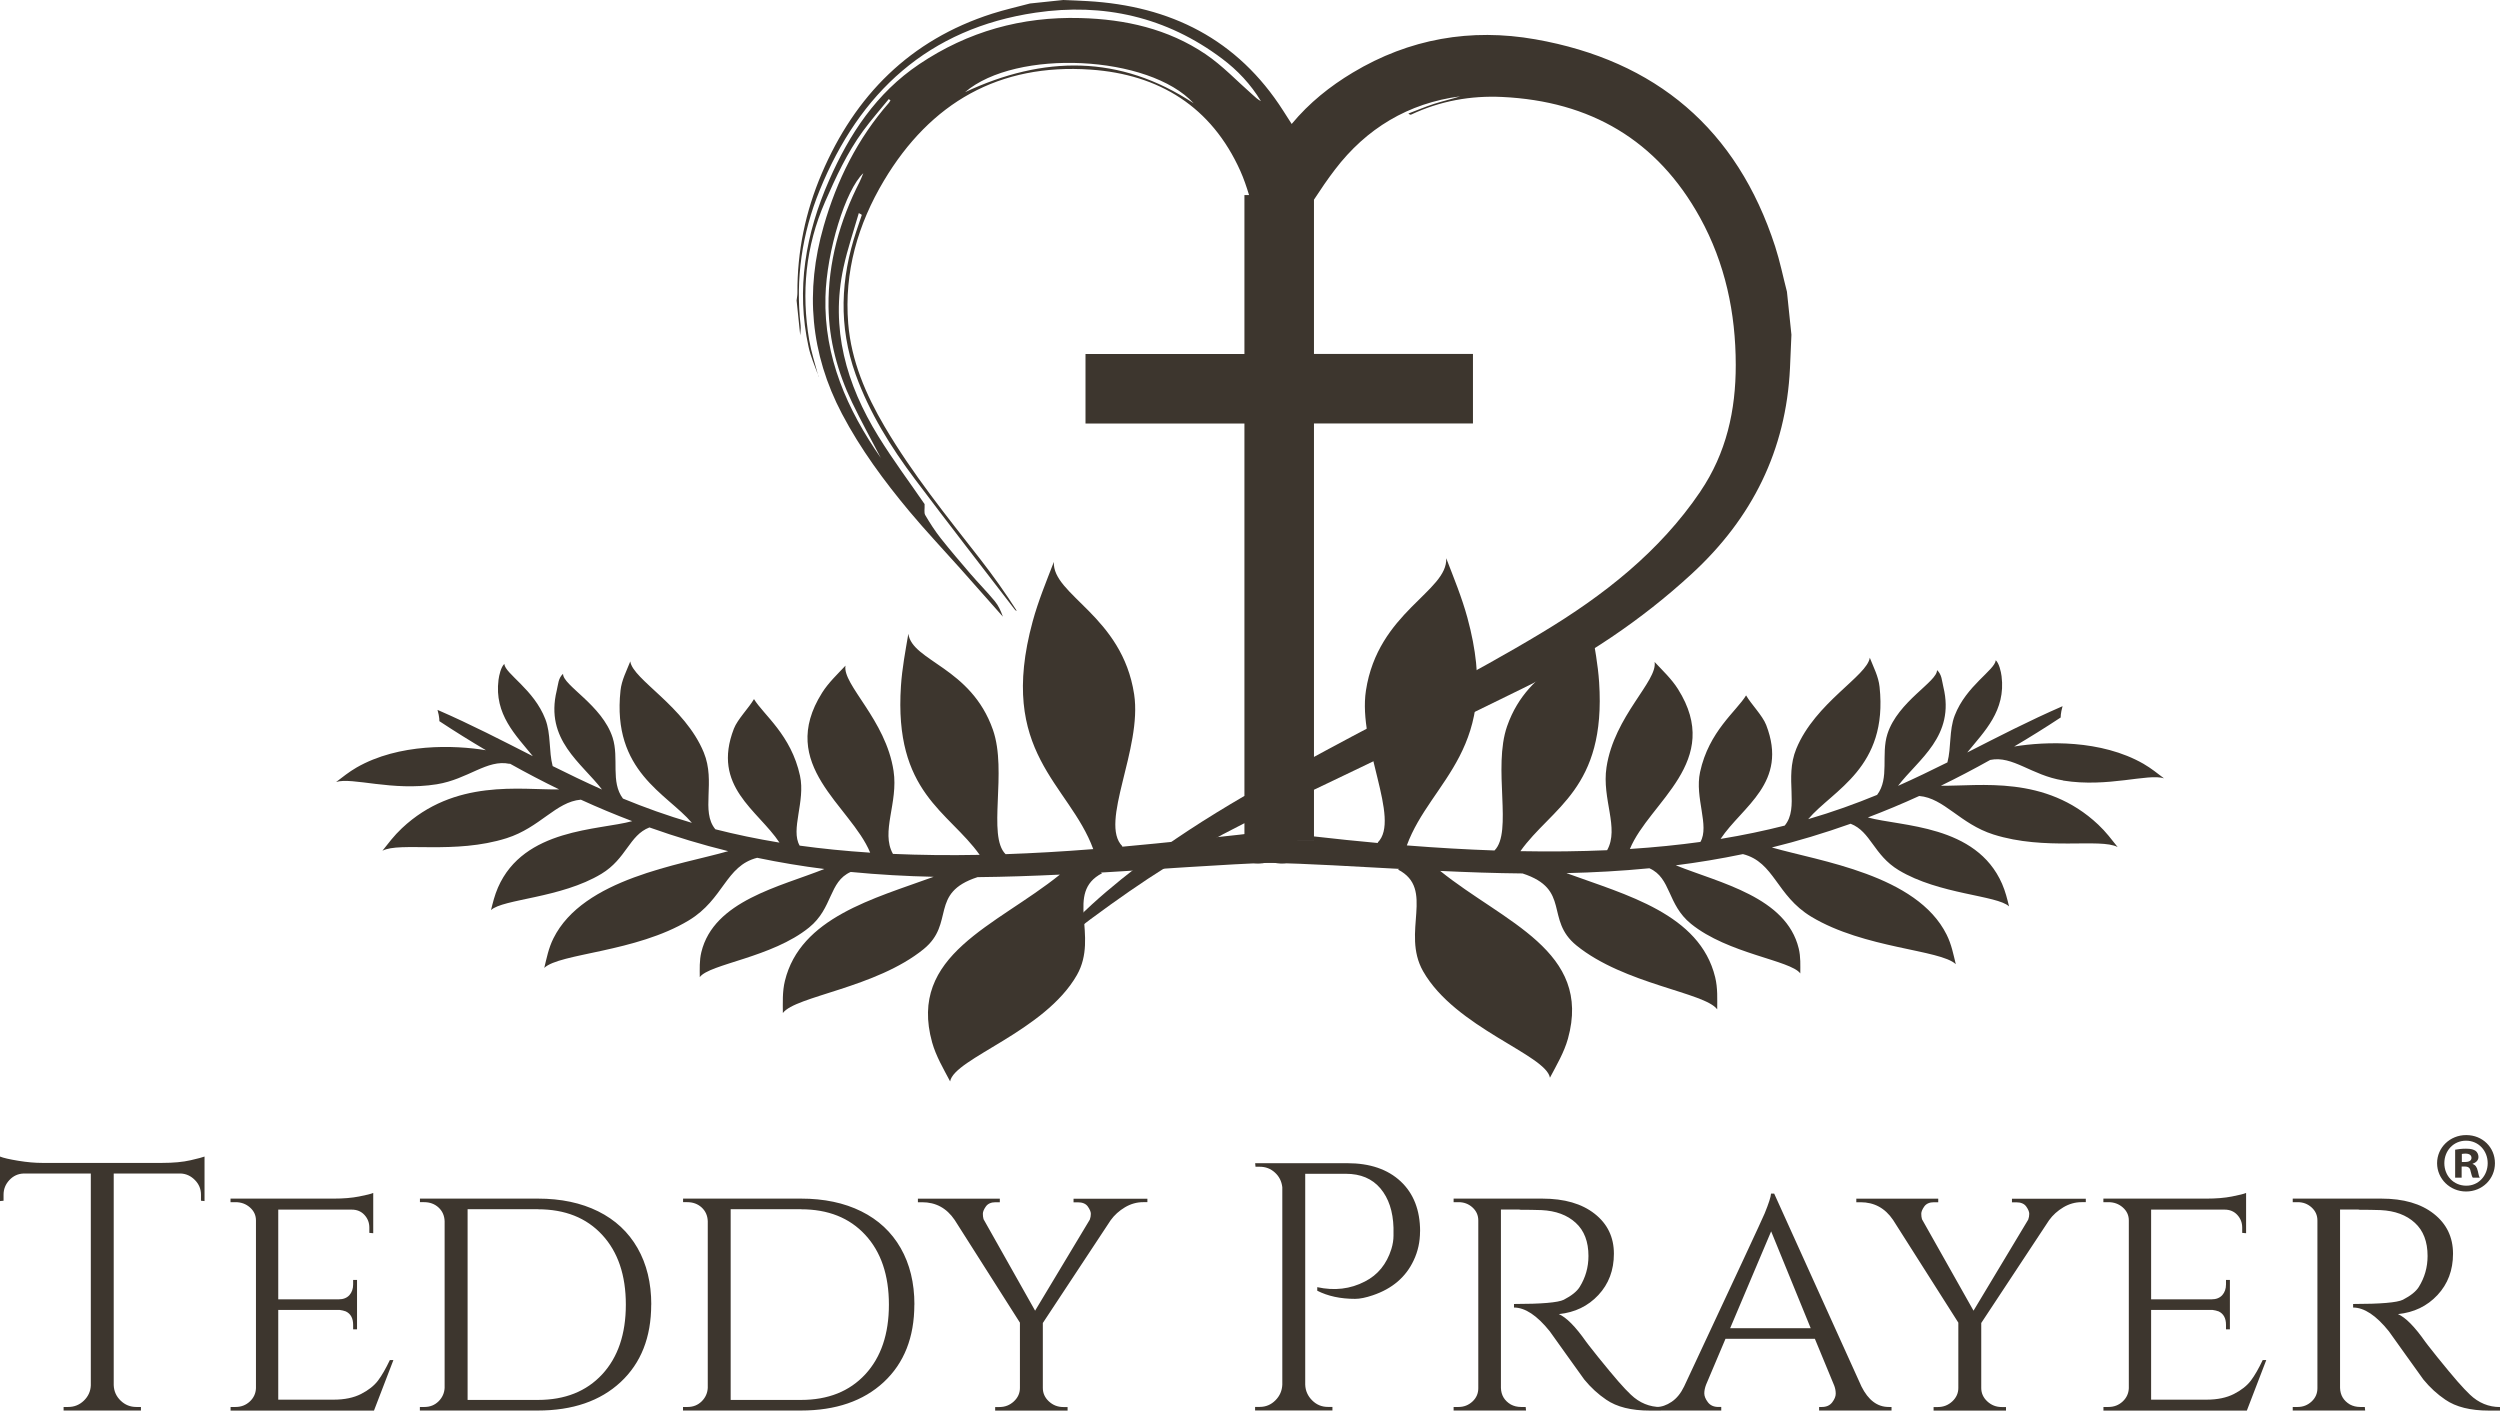 <svg viewBox="0 0 365.59 206.27" xmlns="http://www.w3.org/2000/svg" data-name="Layer 1" id="Layer_1">
  <defs>
    <style>
      .cls-1 {
        fill: #3d362e;
      }
    </style>
  </defs>
  <g>
    <g data-name="vUMQvIzk4It8JJa-EUyb8" id="_vUMQvIzk4It8JJa-EUyb8">
      <path d="M74.51,111.7c-3.28-.7-6.06,2.25-10.64,2.99-6.52,1.05-12.4-1.08-14.72-.33.94-.71,1.85-1.46,2.99-2.12,6.22-3.57,14.32-3.29,18.92-2.53-2.25-1.33-4.51-2.73-6.81-4.25,0,0,.04-.56-.27-1.65,4.94,2.15,9.42,4.47,13.94,6.77-2.49-3.07-5.66-6.1-5.02-11.16.09-.69.36-1.88.85-2.33.11,1.43,4.33,3.73,6,8.08.84,2.17.49,4.69,1.07,6.86,2.35,1.17,4.73,2.32,7.22,3.43-2.98-3.9-8.38-7.25-6.63-14.46.23-.94.21-1.81.93-2.47-.07,1.68,5.72,4.57,7.25,9.34.97,3.04-.34,6.47,1.51,8.91,3.13,1.29,6.45,2.49,10.08,3.55-3.63-4.28-11.71-7.49-10.44-19.34.16-1.54.9-2.9,1.43-4.27.38,2.67,7.97,6.56,10.75,13.32,1.78,4.33-.49,8.59,1.69,11.23,2.91.74,6.02,1.4,9.38,1.95-3.18-4.78-9.95-8.19-6.67-16.66.54-1.39,2.21-3.06,2.94-4.33,1.39,2.3,5.44,5.24,6.73,11.22.81,3.75-1.42,7.87-.05,10.21,3.2.44,6.62.79,10.31,1.03-2.83-6.88-13.73-12.77-7.02-23.4.92-1.46,2.23-2.69,3.41-3.95-.48,2.78,5.9,7.9,7.03,15.4.71,4.68-1.91,8.89-.09,12.13,3.93.17,8.14.23,12.68.14-4.52-6.38-12.55-9.07-11.51-24.7.17-2.59.66-5.14,1.08-7.63.57,4.03,9.16,4.88,12.37,14.04,2.14,6.11-.86,15.51,1.85,18.19,4.02-.14,8.29-.38,12.82-.74-3.51-9.58-14.09-14.07-8.86-33.29.82-3.01,2.01-5.88,3.1-8.71-.25,4.86,9.99,7.86,11.74,19.36,1.21,7.95-5.16,18.82-1.72,22.22l-.05.07c5.22-.47,16.43-1.61,22.54-2.4.19-.02.38-.01.56.04.9.27,3.54,1.23,2.86,3.17-.79,2.28-3.78,1.52-3.78,1.52-6.53.17-18.81,1.1-25.27,1.45l.17.1c-5.49,2.83-.42,9.14-3.67,14.87-4.71,8.29-17.96,12.2-18.55,15.57-.97-1.84-2.07-3.7-2.63-5.7-3.57-12.84,9.33-17.01,18.68-24.54-4,.19-8.01.33-12.04.37-7.14,2.31-3.23,6.75-7.89,10.53-6.99,5.68-18.75,6.86-20.58,9.34,0-1.54-.09-3.1.3-4.7,2.25-9.26,13.03-12.04,21.75-15.22-4-.09-8.04-.31-12.13-.71-3.21,1.42-2.59,5.29-6.08,8.12-5.43,4.41-14.56,5.32-15.99,7.26,0-1.19-.07-2.41.23-3.65,1.82-7.52,11.48-9.56,17.98-12.16-3.24-.41-6.5-.95-9.82-1.64-4.63,1.18-4.87,6.06-9.99,9.15-7.75,4.68-18.89,4.8-21.14,6.95.35-1.42.62-2.88,1.34-4.32,4.36-8.77,18.54-10.73,25.56-12.75-3.78-.93-7.61-2.08-11.52-3.47-2.97,1.15-3.35,4.57-7.03,6.79-5.91,3.57-14.41,3.66-16.14,5.3.27-1.08.53-2.17,1.02-3.3,3.79-8.69,14.78-8.37,19.63-9.71-2.47-.94-4.98-1.98-7.51-3.14-3.65.31-5.97,4.08-10.85,5.63-7.59,2.41-15.62.5-18.17,1.84.87-1.09,1.71-2.22,2.84-3.28,7.75-7.3,17.34-5.6,23.01-5.69-2.37-1.15-4.78-2.41-7.21-3.77h0Z" class="cls-1" data-name="o-49grNbEBJSuIx2yD41" id="_o-49grNbEBJSuIx2yD41_"></path>
      <path d="M301.73,114.15c6.52,1.05,12.4-1.08,14.72-.33-.94-.71-1.85-1.46-2.99-2.12-6.22-3.57-14.32-3.29-18.92-2.53,2.25-1.33,4.51-2.73,6.81-4.25,0,0-.04-.56.27-1.65-4.94,2.15-9.42,4.47-13.94,6.77,2.49-3.07,5.66-6.1,5.02-11.16-.09-.69-.36-1.88-.85-2.33-.11,1.43-4.33,3.73-6,8.08-.84,2.17-.49,4.69-1.07,6.86-2.35,1.17-4.73,2.32-7.22,3.43,2.98-3.9,8.38-7.25,6.63-14.46-.23-.94-.21-1.81-.93-2.47.07,1.68-5.72,4.57-7.25,9.34-.97,3.04.34,6.47-1.51,8.91-3.13,1.29-6.45,2.49-10.08,3.55,3.63-4.28,11.71-7.49,10.44-19.34-.16-1.54-.9-2.9-1.43-4.27-.38,2.67-7.97,6.56-10.75,13.32-1.78,4.33.49,8.59-1.69,11.23-2.91.74-6.02,1.4-9.38,1.95,3.18-4.78,9.95-8.19,6.67-16.66-.54-1.39-2.21-3.06-2.94-4.33-1.39,2.3-5.44,5.24-6.73,11.22-.81,3.75,1.42,7.87.05,10.21-3.2.44-6.62.79-10.31,1.03,2.83-6.88,13.74-12.77,7.02-23.4-.92-1.46-2.23-2.69-3.41-3.95.48,2.78-5.9,7.9-7.03,15.4-.71,4.68,1.91,8.89.09,12.13-3.93.17-8.14.23-12.68.14,4.52-6.38,12.55-9.07,11.51-24.7-.17-2.59-.66-5.14-1.08-7.63-.57,4.03-9.16,4.88-12.37,14.04-2.14,6.11.86,15.51-1.85,18.19-4.02-.14-8.29-.38-12.82-.74,3.51-9.58,14.09-14.07,8.86-33.29-.82-3.01-2.01-5.88-3.1-8.71.25,4.86-9.99,7.86-11.74,19.36-1.21,7.95,5.16,18.82,1.72,22.22l.05.07c-3.01-.27-6.15-.6-9.4-.97v.64h-10.17v-.3c-.53.5-.86,1.15-.57,1.98.79,2.28,3.78,1.52,3.78,1.52,6.53.17,12.99.56,19.45.91l-.17.1c5.49,2.83.42,9.14,3.67,14.87,4.71,8.29,17.96,12.2,18.55,15.57.97-1.84,2.07-3.7,2.63-5.7,3.57-12.84-9.33-17.01-18.68-24.54,4,.19,8.01.33,12.04.37,7.14,2.31,3.23,6.75,7.89,10.53,6.99,5.68,18.75,6.86,20.58,9.34,0-1.54.09-3.1-.3-4.7-2.25-9.26-13.03-12.04-21.75-15.22,4-.09,8.04-.31,12.13-.71,3.21,1.42,2.59,5.29,6.08,8.12,5.43,4.41,14.56,5.32,15.99,7.26,0-1.19.07-2.41-.23-3.65-1.82-7.52-11.48-9.56-17.98-12.16,3.24-.41,6.5-.95,9.82-1.64,4.63,1.18,4.87,6.06,9.99,9.15,7.75,4.68,18.89,4.8,21.14,6.95-.35-1.42-.62-2.88-1.34-4.32-4.36-8.77-18.54-10.73-25.56-12.75,3.78-.93,7.61-2.08,11.52-3.47,2.97,1.15,3.35,4.57,7.03,6.79,5.91,3.57,14.41,3.66,16.14,5.3-.27-1.08-.53-2.17-1.02-3.3-3.79-8.69-14.78-8.37-19.63-9.71,2.47-.94,4.98-1.98,7.51-3.14,3.65.31,5.97,4.08,10.85,5.63,7.59,2.41,15.62.5,18.17,1.84-.87-1.09-1.71-2.22-2.84-3.28-7.75-7.3-17.34-5.6-23.01-5.69,2.37-1.15,4.78-2.41,7.21-3.77h0c3.28-.69,6.06,2.26,10.64,2.99Z" class="cls-1"></path>
      <g>
        <path d="M119.72,55.06c-.03-.1-.07-.19-.11-.29.03.11.06.21.09.32l.02-.03Z" class="cls-1"></path>
        <path d="M261.31,42.64c-.57-2.2-1.02-4.44-1.72-6.6-5.57-17.16-17.43-27.18-35.07-30.29-9.43-1.66-18.42-.1-26.7,4.87-3.33,2-6.35,4.4-8.93,7.51-.42-.67-.83-1.3-1.24-1.94C180.97,5.73,171.16.85,159.01.16c-1.17-.07-2.35-.11-3.52-.16-1.62.17-3.25.34-4.87.51-1.84.49-3.71.91-5.53,1.49-12,3.84-20.04,11.94-24.92,23.37-2.38,5.57-3.6,11.4-3.56,17.48,0,.36-.08.72-.12,1.08.18,1.71.35,3.41.53,5.11.02-.48.11-.97.06-1.44-.77-6.83.2-13.43,2.78-19.76,5.84-14.33,15.92-23.68,31.59-25.99,9.92-1.46,19.13.62,27.25,6.72,2.27,1.7,4.21,3.76,5.69,6.22-.47-.23-.83-.59-1.2-.92-2.29-2.01-4.41-4.27-6.91-5.96-5.49-3.7-11.74-5.1-18.3-5.27-8.56-.23-16.42,1.95-23.56,6.75-6.27,4.21-10.2,10.21-13.16,16.94-3.45,7.83-4.88,15.95-3.01,24.44.3,1.37.88,2.68,1.36,4.01-.44-1.67-.98-3.32-1.27-5.01-1.18-6.97-.55-13.72,2.32-20.27,1.58-3.6,3.21-7.14,5.53-10.32,1.18-1.62,2.51-3.13,3.78-4.69.08.07.16.13.25.19-.08.12-.14.25-.23.36-4.6,5.25-7.61,11.32-9.53,18-2.75,9.53-1.96,18.67,2.67,27.48,2.71,5.15,6.14,9.8,9.85,14.25,2.38,2.85,4.94,5.56,7.42,8.34,2.09,2.35,4.18,4.71,6.26,7.07-.3-.83-.65-1.62-1.18-2.26-1.14-1.38-2.41-2.66-3.58-4.02-1.46-1.7-2.92-3.41-4.31-5.16-.85-1.08-1.6-2.24-2.29-3.42-.2-.35-.06-.9-.09-1.6-2.15-3.14-4.62-6.44-6.77-9.93-4.68-7.6-7.04-15.76-5.08-24.73.58-2.67,1.47-5.27,2.23-7.9.37.17.44.25.43.3-.25.77-.52,1.54-.78,2.31-2.33,6.98-2.63,13.96-.12,20.97,2.02,5.62,5.14,10.63,8.7,15.36,4.82,6.42,9.75,12.75,14.64,19.12.05.06.15.07.23.1-1.69-2.65-3.49-5.17-5.39-7.61-4.89-6.27-9.89-12.44-13.93-19.32-2.75-4.68-4.88-9.6-5.33-15.08-.61-7.53,1.4-14.49,5.22-20.89,6.81-11.41,16.85-17.17,30.22-16.24,10.03.69,17.68,5.42,21.9,14.81.51,1.14.91,2.33,1.28,3.54h-.68v23.24h-23.24v10.17h23.24v54.45c-5.46,3.19-10.79,6.58-15.82,10.47-5.97,4.61-11.51,9.62-15.69,15.98-.4.61-.73,1.28-1.09,1.92,3.06-3.8,6.12-7.39,10.11-10.35,7.93-5.86,14.02-9.77,22.49-14.03v2.57h10.17v-7.46c10.23-4.86,20.4-9.85,30.56-14.84,9.01-4.42,17.31-9.94,24.7-16.75,8.8-8.1,13.78-18.04,14.35-30.08.08-1.62.14-3.25.21-4.87-.22-2.11-.44-4.22-.66-6.33ZM125.74,26.53c-2.94,5.75-4.65,11.82-4.58,18.31.06,4.93,1.33,9.6,3.45,14.02,1.32,2.74,2.79,5.41,4.2,8.11-4.91-7.07-8.33-14.72-8.1-23.56.17-6.72,2.96-15.7,5.54-18.08-.24.58-.36.89-.51,1.19ZM141.12,13.48c7.46-6.39,26.93-5.46,33.44,1.63-10.8-7.15-21.95-7.01-33.44-1.63ZM248.65,71.89c-5.97,8.82-14.21,15.23-23.11,20.59-10.31,6.23-21.14,11.59-31.75,17.32-.55.3-1.1.6-1.64.89v-48.76h23.25v-10.17h-23.25v-22.56c.98-1.5,1.98-2.98,3.07-4.4,4.57-6,10.71-9.72,18.31-10.71-1.26.41-2.56.69-3.82,1.1-1.27.41-2.5.94-3.75,1.41.2.19.32.2.42.15,4.21-1.98,8.67-2.79,13.3-2.57,12.85.61,22.66,6.28,28.93,17.65,3.68,6.68,5.21,13.93,5.22,21.51.01,6.66-1.37,12.92-5.18,18.54Z" class="cls-1"></path>
        <path d="M192.14,122.96v-.64c-2.46-.28-4.98-.59-7.59-.93,0,0-1.63.38-2.58,1.27v.3h10.17Z" class="cls-1"></path>
      </g>
    </g>
    <path d="M29.39,175.59v-.88c0-.83-.29-1.54-.88-2.14s-1.27-.92-2.07-.96h-9.81v30.94c.03.9.37,1.65,1.01,2.27.64.62,1.4.93,2.3.93h.67v.52h-11.31v-.52h.67c.9,0,1.66-.31,2.3-.93.64-.62.97-1.36,1.01-2.22h0v-30.99H3.46c-.83.03-1.52.35-2.09.96s-.85,1.32-.85,2.14h0v.88L0,175.64v-6.51c.52.21,1.41.41,2.69.62s2.44.31,3.51.31h17.46c1.69,0,3.09-.13,4.21-.39s1.8-.44,2.04-.54h0v6.51l-.52-.05ZM33.72,205.75h.72c.83,0,1.52-.27,2.09-.8.57-.53.87-1.18.9-1.94h0v-24.53c0-.76-.29-1.39-.88-1.91-.59-.52-1.29-.77-2.12-.77h-.72v-.52h15.08c1.41,0,2.65-.1,3.72-.31,1.07-.21,1.76-.38,2.07-.52h0v5.89l-.57-.05v-.77c0-.72-.24-1.34-.72-1.86-.48-.52-1.1-.77-1.86-.77h-10.74v13.12h8.83c.69,0,1.21-.21,1.58-.62.36-.41.54-.93.54-1.55h0v-.67h.57v7.23h-.57v-.67c0-.96-.36-1.62-1.08-1.96h0c-.28-.1-.57-.17-.88-.21h-8.99v13.12h8.11c1.58,0,2.92-.28,4-.83s1.91-1.21,2.48-1.96c.57-.76,1.14-1.76,1.73-3h.52l-2.84,7.39h-20.97v-.52ZM95.23,190.77h0c0,4.79-1.49,8.56-4.47,11.34-2.98,2.77-7.02,4.16-12.11,4.16h-17.25v-.52h.67c.83,0,1.51-.28,2.07-.83.55-.55.84-1.21.88-1.96h0v-24.38c-.03-.83-.34-1.5-.9-2.01s-1.27-.77-2.09-.77h-.62v-.52h17.25c3.37,0,6.31.62,8.81,1.86,2.5,1.24,4.42,3.03,5.76,5.37,1.34,2.34,2.01,5.1,2.01,8.26ZM78.66,176.83h-10.28v27.89h10.28c3.96,0,7.09-1.25,9.4-3.74,2.31-2.5,3.46-5.9,3.46-10.2h0c0-4.3-1.15-7.7-3.46-10.2-2.31-2.5-5.44-3.74-9.4-3.74h0ZM133.71,190.77h0c0,4.79-1.49,8.56-4.47,11.34-2.98,2.77-7.02,4.16-12.11,4.16h-17.25v-.52h.67c.83,0,1.51-.28,2.07-.83.55-.55.84-1.21.88-1.96h0v-24.38c-.03-.83-.34-1.5-.9-2.01s-1.27-.77-2.09-.77h-.62v-.52h17.25c3.37,0,6.31.62,8.81,1.86,2.5,1.24,4.42,3.03,5.76,5.37,1.34,2.34,2.01,5.1,2.01,8.26ZM117.13,176.83h-10.28v27.89h10.28c3.96,0,7.09-1.25,9.4-3.74,2.31-2.5,3.46-5.9,3.46-10.2h0c0-4.3-1.15-7.7-3.46-10.2-2.31-2.5-5.44-3.74-9.4-3.74h0ZM167.79,175.28v.52h-.62c-.93,0-1.82.25-2.66.75-.84.5-1.54,1.13-2.09,1.89h0l-9.92,15.03v9.5c0,.76.29,1.41.88,1.96.59.55,1.29.83,2.12.83h.62v.52h-10.59v-.52h.62c.83,0,1.53-.28,2.12-.83.59-.55.88-1.21.88-1.96h0v-9.55l-9.55-15.03c-1.17-1.72-2.75-2.58-4.75-2.58h-.62v-.52h11.98v.52h-.62c-.65,0-1.13.21-1.42.62-.29.41-.44.77-.44,1.06s.03.56.1.8h0l7.54,13.38,8-13.32c.1-.28.15-.56.15-.85s-.15-.65-.44-1.06c-.29-.41-.78-.62-1.47-.62h-.62v-.52h10.79ZM207.66,180.08h0c0,1.51-.31,2.93-.93,4.23h0c-1.14,2.44-3.13,4.15-5.99,5.11h0c-1,.34-1.86.52-2.58.52h0c-2.13,0-3.98-.4-5.53-1.19h0v-.52c2.51.55,4.84.28,6.97-.83h0c1.89-.96,3.18-2.55,3.87-4.75h0c.21-.69.31-1.34.31-1.96v-1.14h0c-.07-2.41-.71-4.33-1.91-5.76-1.21-1.43-2.89-2.14-5.06-2.14h-5.94v30.83c.03.9.37,1.66,1.01,2.3.64.64,1.4.96,2.3.96h.67v.52h-11.31v-.52h.67c.9,0,1.66-.32,2.3-.96.64-.64.97-1.4,1.01-2.3h0v-28.87c-.1-.86-.46-1.58-1.08-2.14-.62-.57-1.36-.85-2.22-.85h-.62l-.05-.52h13.48c3.31,0,5.9.89,7.8,2.66,1.89,1.77,2.84,4.21,2.84,7.31ZM222.23,176.88h-2.74v26.08c.03,1.07.52,1.88,1.45,2.43h0c.45.24.95.36,1.5.36h.67l.05.52h-10.59v-.52h.72c.79,0,1.47-.27,2.04-.8.57-.53.85-1.18.85-1.94h0v-24.53c0-.76-.28-1.39-.85-1.91-.57-.52-1.25-.77-2.04-.77h-.72v-.52h12.96c3.24,0,5.79.74,7.67,2.22,1.88,1.48,2.81,3.43,2.81,5.84,0,2.41-.76,4.42-2.27,6.04-1.51,1.62-3.44,2.55-5.78,2.79h0c1.1.48,2.43,1.82,3.98,4.03h0s.56.76,1.78,2.27c1.22,1.51,2.2,2.69,2.94,3.54s1.35,1.49,1.83,1.94h0c1.27,1.21,2.74,1.81,4.39,1.81h0v.52h-1.6c-2.72,0-4.85-.53-6.4-1.6h0c-1.17-.79-2.24-1.77-3.2-2.94h0c-.21-.28-1.08-1.49-2.61-3.64-1.53-2.15-2.35-3.3-2.45-3.43h0c-1.86-2.31-3.6-3.46-5.22-3.46h0v-.52c4.03,0,6.46-.21,7.28-.62h0c1.14-.59,1.91-1.21,2.32-1.86h0c.86-1.38,1.29-2.89,1.29-4.54h0c0-2.1-.62-3.72-1.86-4.85-1.24-1.14-2.91-1.76-5.01-1.86h0c-.93-.03-2-.05-3.2-.05ZM276.2,205.75h.41v.52h-10.59v-.52h.41c.65,0,1.15-.22,1.5-.67.34-.45.52-.87.52-1.27s-.07-.78-.21-1.16h0l-2.84-6.87h-13.07l-2.84,6.71c-.17.45-.26.87-.26,1.27s.17.83.52,1.29c.34.46.86.7,1.55.7h.41v.52h-9.86v-.52h.41c.72,0,1.45-.25,2.19-.75.74-.5,1.35-1.25,1.83-2.25h0c7.54-16.11,11.47-24.55,11.78-25.31h0c.59-1.45.9-2.41.93-2.89h.46l12.76,28.2c1,2,2.32,3,3.98,3ZM259,180.08l-5.99,14.15h11.78l-5.78-14.15ZM305.02,175.28v.52h-.62c-.93,0-1.82.25-2.66.75s-1.54,1.13-2.09,1.89h0l-9.92,15.03v9.5c0,.76.29,1.41.88,1.96.59.55,1.29.83,2.12.83h.62v.52h-10.59v-.52h.62c.83,0,1.53-.28,2.12-.83.59-.55.88-1.21.88-1.96h0v-9.55l-9.55-15.03c-1.17-1.72-2.75-2.58-4.75-2.58h-.62v-.52h11.98v.52h-.62c-.65,0-1.13.21-1.42.62-.29.41-.44.77-.44,1.06s.03.56.1.8h0l7.54,13.38,8-13.32c.1-.28.15-.56.15-.85,0-.29-.15-.65-.44-1.06-.29-.41-.78-.62-1.47-.62h-.62v-.52h10.79ZM307.6,205.75h.72c.83,0,1.52-.27,2.09-.8.57-.53.87-1.18.9-1.94h0v-24.53c0-.76-.29-1.39-.88-1.91s-1.29-.77-2.12-.77h-.72v-.52h15.08c1.41,0,2.65-.1,3.72-.31,1.07-.21,1.76-.38,2.07-.52h0v5.89l-.57-.05v-.77c0-.72-.24-1.34-.72-1.86-.48-.52-1.1-.77-1.86-.77h-10.74v13.12h8.83c.69,0,1.21-.21,1.58-.62.36-.41.54-.93.54-1.55h0v-.67h.57v7.23h-.57v-.67c0-.96-.36-1.62-1.08-1.96h0c-.28-.1-.57-.17-.88-.21h-8.99v13.12h8.11c1.58,0,2.92-.28,4-.83,1.08-.55,1.91-1.21,2.48-1.96.57-.76,1.14-1.76,1.73-3h.52l-2.84,7.39h-20.97v-.52ZM344.94,176.88h-2.74v26.08c.03,1.07.52,1.88,1.45,2.43h0c.45.24.95.36,1.5.36h.67l.05.52h-10.59v-.52h.72c.79,0,1.47-.27,2.04-.8.57-.53.85-1.18.85-1.94h0v-24.53c0-.76-.28-1.39-.85-1.91-.57-.52-1.25-.77-2.04-.77h-.72v-.52h12.96c3.24,0,5.79.74,7.67,2.22,1.88,1.48,2.81,3.43,2.81,5.84s-.76,4.42-2.27,6.04c-1.51,1.62-3.44,2.55-5.78,2.79h0c1.1.48,2.43,1.82,3.98,4.03h0s.56.76,1.78,2.27c1.22,1.51,2.2,2.69,2.94,3.54.74.84,1.35,1.49,1.83,1.94h0c1.27,1.21,2.74,1.81,4.39,1.81h0v.52h-1.6c-2.72,0-4.85-.53-6.4-1.6h0c-1.17-.79-2.24-1.77-3.2-2.94h0c-.21-.28-1.08-1.49-2.61-3.64-1.53-2.15-2.35-3.3-2.45-3.43h0c-1.86-2.31-3.6-3.46-5.22-3.46h0v-.52c4.03,0,6.46-.21,7.28-.62h0c1.14-.59,1.91-1.21,2.32-1.86h0c.86-1.38,1.29-2.89,1.29-4.54h0c0-2.1-.62-3.72-1.86-4.85-1.24-1.14-2.91-1.76-5.01-1.86h0c-.93-.03-2-.05-3.2-.05Z" class="cls-1" data-name="bjvL-ojaqxHCIz2kbi7iq" id="_bjvL-ojaqxHCIz2kbi7iq"></path>
  </g>
  <g>
    <path d="M360.66,165.99h-.03c-2.36,0-4.24,1.83-4.24,4.11s1.88,4.14,4.24,4.14,4.22-1.81,4.22-4.14-1.83-4.11-4.19-4.11ZM360.66,173.39c-1.86,0-3.21-1.45-3.21-3.29s1.35-3.29,3.16-3.29h.02c1.83,0,3.16,1.48,3.16,3.29s-1.33,3.31-3.14,3.29Z" class="cls-1"></path>
    <path d="M362.34,171.23c-.12-.55-.35-.88-.75-1.01v-.05c.5-.15.85-.5.85-.98,0-.38-.18-.7-.4-.88-.3-.2-.65-.33-1.43-.33-.68,0-1.2.08-1.58.15v4.09h.95v-1.63h.45c.53,0,.78.2.85.65.13.48.2.83.33.98h1.03c-.1-.12-.18-.38-.3-1ZM360.46,169.93h-.45v-1.18c.1-.02.28-.05.53-.05.6,0,.88.25.88.63,0,.43-.43.6-.95.6Z" class="cls-1"></path>
  </g>
</svg>